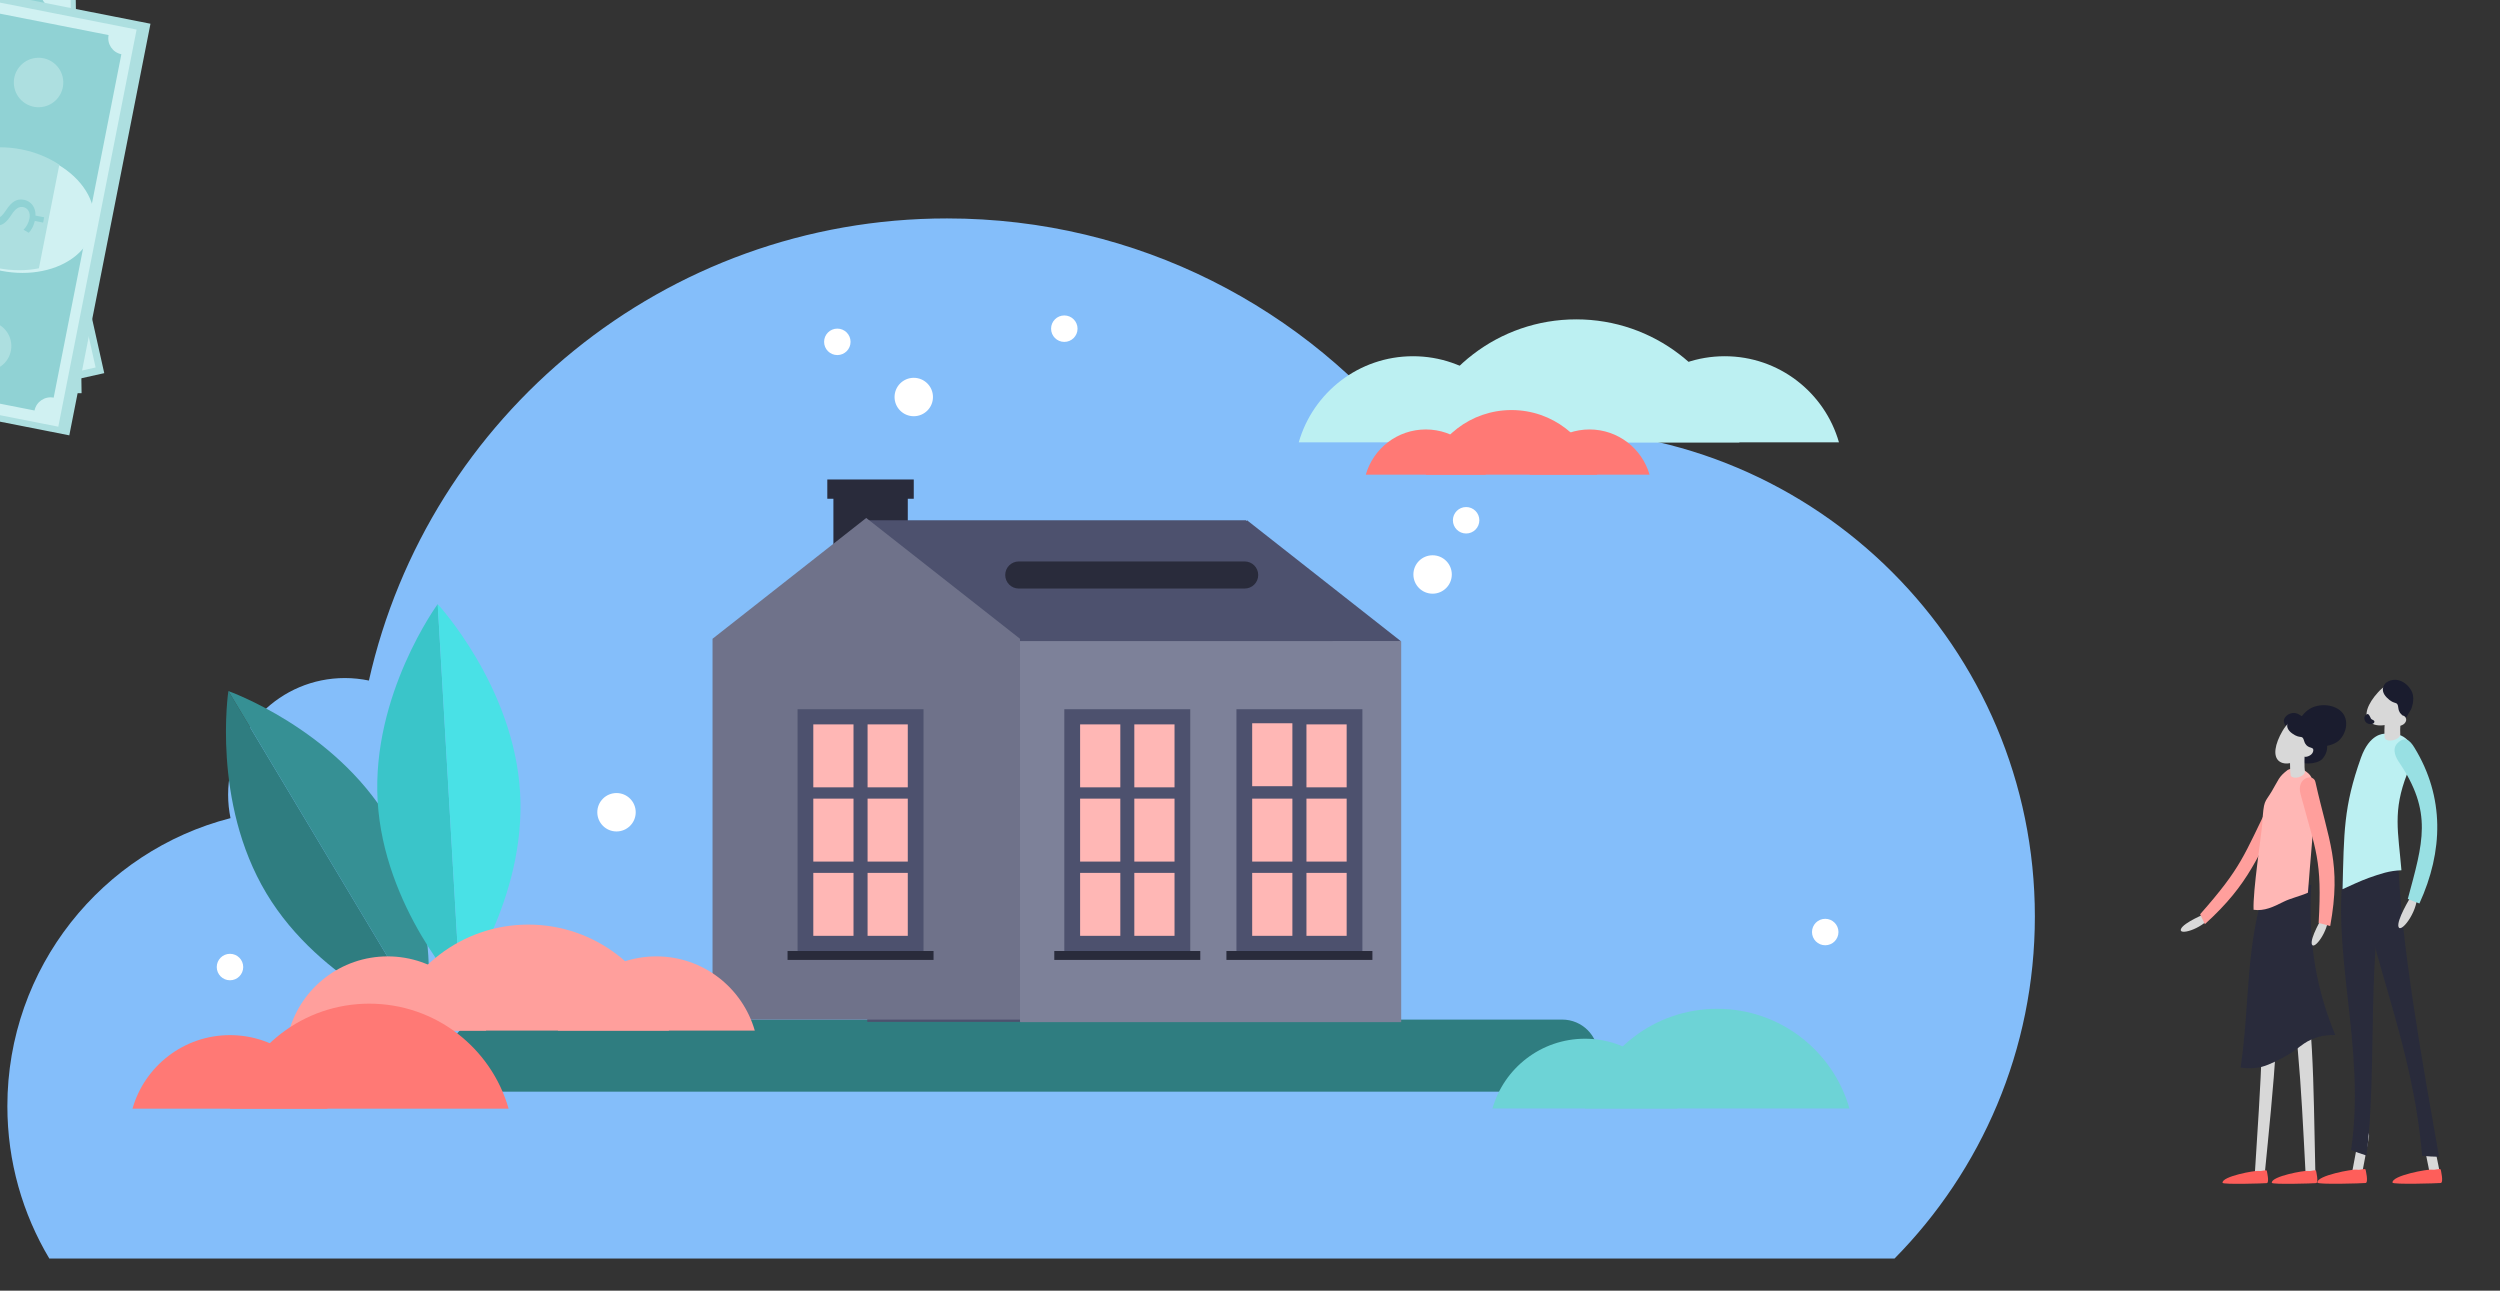 <svg id="e7dl483zq2pm1" xmlns="http://www.w3.org/2000/svg" shape-rendering="geometricPrecision" text-rendering="geometricPrecision" width="3156.7" height="1629.7"><rect width="100%" height="100%" fill="#333333" stroke="none"/><style>@keyframes e7dl483zq2pm38_to__to{0%{offset-distance:0%}to{offset-distance:100%}}@keyframes e7dl483zq2pm138_tr__tr{0%,46.667%{transform:translate(2078.894px,741.375px) rotate(10817.657deg)}80%,to{transform:translate(2078.894px,741.375px) rotate(10872.141deg)}}@keyframes e7dl483zq2pm160_tr__tr{0%,63.333%{transform:translate(2275.507px,676.286px) rotate(1.725deg)}90%,to{transform:translate(2275.507px,676.286px) rotate(90.396deg)}}</style><g id="e7dl483zq2pm2" transform="matrix(.811 0 0 .811 203.207 264.169)"><path id="e7dl483zq2pm3" d="M2398.6 339c-71.6 0-140.8 9.9-206.5 28.4C2023.3 150.1 1759.5 10.3 1463 10.3c-439.8 0-807.6 307.7-900.1 719.5-12.1-2.5-24.6-3.9-37.5-3.9-100.4 0-181.7 81.4-181.7 181.7 0 12.5 1.3 24.6 3.7 36.4C147.6 995.3 0 1176.7 0 1392.4c0 86.7 23.9 167.9 65.3 237.3h2872.9c135.1-136.9 218.5-325 218.5-532.5 0-418.7-339.4-758.2-758.1-758.2z" transform="translate(-239.093 4.043)" fill="#84BEFA" stroke="none" stroke-width="1"/><g id="e7dl483zq2pm6" fill="#BCF0F2" stroke="none" stroke-width="1"><path id="e7dl483zq2pm7" d="M2188.5 228.9c-84.5 0-155.8 56.7-177.9 134.1h355.8c-22.1-77.4-93.4-134.1-177.9-134.1z" transform="translate(-239.093)"/><path id="e7dl483zq2pm8" d="M2673.8 228.9c-84.5 0-155.8 56.7-177.9 134.1h355.8c-22.1-77.4-93.3-134.1-177.9-134.1z" transform="translate(-239.093)"/><path id="e7dl483zq2pm9" d="M2442.6 171.5c-120.7 0-222.6 81-254.1 191.6h508.2c-31.5-110.7-133.4-191.6-254.1-191.6z" transform="translate(-239.093)"/></g><path id="e7dl483zq2pm10" d="M2420.7 1373.9H744.6c-31 0-56.1-25.1-56.1-56.1s25.1-56.1 56.1-56.1h1676.2c31 0 56.1 25.1 56.1 56.1-.1 31-25.2 56.1-56.2 56.1z" transform="translate(-239.093)" fill="#2F7D80" stroke="none" stroke-width="1"/><g id="e7dl483zq2pm11" fill="#FF7975" stroke="none" stroke-width="1"><path id="e7dl483zq2pm12" d="M2208.4 342.9c-44.4 0-81.8 29.8-93.4 70.4h186.9c-11.7-40.6-49.1-70.4-93.5-70.4z" transform="translate(-239.093)"/><path id="e7dl483zq2pm13" d="M2463.3 342.9c-44.4 0-81.8 29.8-93.4 70.4h186.9c-11.7-40.6-49.1-70.4-93.5-70.4z" transform="translate(-239.093)"/><path id="e7dl483zq2pm14" d="M2341.9 312.7c-63.4 0-116.9 42.5-133.5 100.6h267c-16.7-58.1-70.1-100.6-133.5-100.6z" transform="translate(-239.093)"/></g><g id="e7dl483zq2pm16" stroke="none" stroke-width="1"><path id="e7dl483zq2pm17" d="M403.2 1065c85.3 142.4 249.7 200.7 249.7 200.7L344.1 750.2s-26.2 172.4 59.1 314.8z" transform="translate(-239.093)" fill="#2F7D80"/><path id="e7dl483zq2pm18" d="M344.1 750.2l308.8 515.6s26.2-172.5-59.1-314.9c-85.3-142.4-249.7-200.7-249.7-200.7z" transform="translate(-239.093)" fill="#369094"/></g><g id="e7dl483zq2pm19" stroke="none" stroke-width="1"><path id="e7dl483zq2pm20" d="M576.5 921.3c9.6 165.7 128.3 293.5 128.3 293.5l-34.8-600c0 .1-103.1 140.8-93.5 306.5z" transform="translate(-239.093)" fill="#3AC5C9"/><path id="e7dl483zq2pm21" d="M670 614.9l34.8 600s103.1-140.7 93.5-306.4C788.7 742.8 670 614.9 670 614.9z" transform="translate(-239.093)" fill="#49E1E6"/></g><circle id="e7dl483zq2pm22" r="20.6" transform="translate(1053.107 206.5)" fill="#FFF" stroke="none" stroke-width="1"/><circle id="e7dl483zq2pm23" r="20.6" transform="translate(2032.107 484.3)" fill="#FFF" stroke="none" stroke-width="1"/><circle id="e7dl483zq2pm24" r="20.6" transform="translate(107.507 1179.9)" fill="#FFF" stroke="none" stroke-width="1"/><g id="e7dl483zq2pm25" fill="#6DD3D6" stroke="none" stroke-width="1"><path id="e7dl483zq2pm26" d="M2456.3 1291.5c-68.5 0-126.2 45.9-144.1 108.6h288.2c-17.9-62.7-75.6-108.6-144.1-108.6z" transform="translate(-239.093)"/><path id="e7dl483zq2pm27" d="M2662.1 1244.9c-97.8 0-180.3 65.6-205.8 155.2H2868c-25.6-89.6-108.1-155.2-205.9-155.2z" transform="translate(-239.093)"/></g><g id="e7dl483zq2pm28"><g id="e7dl483zq2pm29" fill="#292B3B" stroke="none" stroke-width="1"><rect id="e7dl483zq2pm30" width="115.8" height="138.2" rx="0" ry="0" transform="translate(1047.007 431.3)"/><rect id="e7dl483zq2pm31" width="134.6" height="30" rx="0" ry="0" transform="translate(1037.507 420.8)"/></g><g id="e7dl483zq2pm32"><g id="e7dl483zq2pm33" stroke="none" stroke-width="1"><path id="e7dl483zq2pm34" transform="translate(-239.093)" fill="#4D516E" d="M1930.1 484.3l-1.6 1.3v-1.3h-589.7v781h830.6V672.4z"/><path id="e7dl483zq2pm35" transform="translate(-239.093 -3.6)" fill="#6F728A" d="M1576.6 1265.3h-478.7V672.4l239.3-188.1 239.4 188.1z"/><rect id="e7dl483zq2pm36" width="592.9" height="592.9" rx="0" ry="0" transform="translate(1337.507 672.4)" fill="#7D8199"/></g><path id="e7dl483zq2pm37" d="M1926.4 590.6h-351.7c-11.7 0-21.1-9.5-21.1-21.1 0-11.7 9.5-21.1 21.1-21.1h351.7c11.7 0 21.1 9.5 21.1 21.1.1 11.6-9.4 21.1-21.1 21.1z" transform="translate(-239.093)" fill="#292B3B" stroke="none" stroke-width="1"/><g style="offset-path:path('M1776.73,574.325C1737.341,106.693,1960.544,-154.677,3329.459,522.725');offset-rotate:0deg;animation:e7dl483zq2pm38_to__to 3000ms linear 1 normal forwards"><g id="e7dl483zq2pm38" transform="translate(-1766.566 -461.736)"><g id="e7dl483zq2pm39"><rect id="e7dl483zq2pm40" width="653.2" height="290.8" rx="0" ry="0" transform="matrix(-.218 -.976 .976 -.218 1394.493 780.375)" fill="#ADDFE0" stroke="none" stroke-width="1"/><rect id="e7dl483zq2pm41" width="267.8" height="630.2" rx="0" ry="0" transform="matrix(.976 -.218 .218 .976 1266.1 151.425)" fill="#D0F1F2" stroke="none" stroke-width="1"/><path id="e7dl483zq2pm42" d="M1728.7 119.3L1550.5 159c3 13.7-5.6 27.2-19.2 30.3l118.6 531.9c13.7-3 27.2 5.6 30.3 19.2l178.2-39.7c-3-13.7 5.6-27.2 19.2-30.3L1759 138.5c-13.7 3.1-27.2-5.5-30.3-19.2z" transform="translate(-239.093)" fill="#90D2D4" stroke="none" stroke-width="1"/><path id="e7dl483zq2pm43" d="M1683.9 337.9c22.1-4.9 43.9-5.3 63.6-1.8 41.5 7.3 73.8 31.6 81.5 66 7.7 34.5-11.3 70.2-45.7 94.4-16.3 11.5-36.2 20.4-58.3 25.4-22.1 4.9-43.9 5.3-63.6 1.8-41.5-7.3-73.8-31.6-81.5-66-7.7-34.4 11.3-70.2 45.7-94.4 16.4-11.5 36.2-20.4 58.3-25.4z" transform="translate(-239.093)" fill="#D0F1F2" stroke="none" stroke-width="1"/><ellipse id="e7dl483zq2pm44" rx="38.5" ry="38.5" transform="matrix(.984 -.177 .177 .984 1420.788 230.184)" fill="#ADDFE0" stroke="none" stroke-width="1"/><ellipse id="e7dl483zq2pm45" rx="38.5" ry="38.5" transform="rotate(-30.419 1930.038 -2460.992) scale(1)" fill="#ADDFE0" stroke="none" stroke-width="1"/><path id="e7dl483zq2pm46" d="M1683.9 337.9c22.1-4.9 43.9-5.3 63.6-1.8l35.8 160.4c-16.3 11.5-36.2 20.4-58.3 25.4-22.1 4.9-43.9 5.3-63.6 1.8l-35.8-160.4c16.4-11.5 36.2-20.4 58.3-25.4z" transform="translate(-239.093)" fill="#ADDFE0" stroke="none" stroke-width="1"/><g id="e7dl483zq2pm47"><path id="e7dl483zq2pm48" d="M1758.9 426.9l-12.9 2.9c1.5 7.4.9 15.6-1.3 20.8l-9.2-1.2c2-5.3 3-12.5 1.4-19.6-2-9.1-8.6-14-15.9-12.4-7 1.6-10.3 7.5-12 17.8-2.2 14.2-6.3 23.5-17.4 26-10.6 2.4-20.3-3.4-24.9-14.7l-12.9 2.9-1.8-7.9 12.4-2.8c-1.5-7.7-.6-13.4.8-17.6l9.1 1.3c-.9 3-2.6 8.9-.8 17.1 2.2 9.8 8.9 12.2 14 11.1 6.6-1.5 8.9-6.9 11-19.1 2.4-14.4 7.6-22.5 19-25 10.1-2.3 21.1 2.7 26.2 15.3l13.3-3 1.9 8.1z" transform="translate(-239.093)" fill="#90D2D4" stroke="none" stroke-width="1"/></g></g><g id="e7dl483zq2pm49"><rect id="e7dl483zq2pm50" width="653.2" height="290.8" rx="0" ry="0" transform="rotate(-90.848 1046.819 -289.972) scale(1)" fill="#ADDFE0" stroke="none" stroke-width="1"/><rect id="e7dl483zq2pm51" width="267.8" height="630.2" rx="0" ry="0" transform="rotate(-.85 8162.997 -91469.451) scale(1)" fill="#D0F1F2" stroke="none" stroke-width="1"/><path id="e7dl483zq2pm52" d="M1818.7 124.6l-182.5 2.7c.2 14-11 25.5-25 25.7l8.1 544.9c14-.2 25.5 11 25.7 25l182.5-2.7c-.2-14 11-25.5 25-25.7l-8.1-544.9c-13.9.2-25.5-11-25.7-25z" transform="translate(-239.093)" fill="#90D2D4" stroke="none" stroke-width="1"/><path id="e7dl483zq2pm53" d="M1730.5 329.6c22.7-.3 44 3.7 62.6 11.1 39.1 15.6 65.8 45.9 66.3 81.2.5 35.3-25.3 66.4-63.9 83.1-18.3 8-39.6 12.7-62.2 13-22.7.3-44-3.7-62.6-11.1-39.1-15.5-65.8-45.9-66.3-81.2-.5-35.3 25.3-66.4 63.9-83.1 18.3-8 39.5-12.7 62.2-13z" transform="translate(-239.093)" fill="#D0F1F2" stroke="none" stroke-width="1"/><ellipse id="e7dl483zq2pm54" rx="38.5" ry="38.5" transform="rotate(-45 1009.494 -1688.606) scale(1)" fill="#ADDFE0" stroke="none" stroke-width="1"/><ellipse id="e7dl483zq2pm55" rx="38.5" ry="38.5" transform="matrix(.986 -.166 .166 .986 1495.865 637.233)" fill="#ADDFE0" stroke="none" stroke-width="1"/><path id="e7dl483zq2pm56" d="M1730.5 329.6c22.7-.3 44 3.7 62.6 11.1l2.4 164.3c-18.3 8-39.6 12.7-62.2 13-22.7.3-44-3.7-62.6-11.1l-2.4-164.3c18.3-8 39.5-12.7 62.2-13z" transform="translate(-239.093)" fill="#ADDFE0" stroke="none" stroke-width="1"/><g id="e7dl483zq2pm57"><path id="e7dl483zq2pm58" d="M1785.7 431.9l-13.2.2c0 7.6-2.3 15.5-5.5 20.1l-8.8-3c3.1-4.8 5.5-11.6 5.4-18.9-.1-9.3-5.6-15.5-13.1-15.4-7.2.1-11.6 5.3-15.4 15-5 13.4-10.9 21.8-22.3 21.9-10.9.2-19.2-7.4-21.4-19.5l-13.2.2-.1-8.1 12.7-.2c.1-7.9 2.2-13.3 4.3-17.1l8.7 3.1c-1.5 2.8-4.3 8.2-4.2 16.6.1 10.1 6.2 13.8 11.5 13.7 6.8-.1 10.1-5 14.7-16.5 5.3-13.6 12-20.5 23.7-20.6 10.3-.2 20.1 6.9 22.6 20.4l13.6-.2v8.3z" transform="translate(-239.093)" fill="#90D2D4" stroke="none" stroke-width="1"/></g></g><g id="e7dl483zq2pm59"><rect id="e7dl483zq2pm60" width="653.2" height="290.8" rx="0" ry="0" transform="rotate(-78.843 1130.069 -435.424)" fill="#ADDFE0" stroke="none" stroke-width="1"/><rect id="e7dl483zq2pm61" width="267.8" height="630.2" rx="0" ry="0" transform="rotate(11.157 66.339 7569.622)" fill="#D0F1F2" stroke="none" stroke-width="1"/><path id="e7dl483zq2pm62" d="M1922.7 190.6l-179.1-35.3c-2.7 13.7-16.1 22.7-29.8 20L1608.3 710c13.7 2.7 22.7 16.1 20 29.8l179.1 35.3c2.7-13.7 16.1-22.7 29.8-20l105.4-534.7c-13.7-2.7-22.6-16-19.9-29.8z" transform="translate(-237.62 .031)" fill="#90D2D4" stroke="none" stroke-width="1"/><path id="e7dl483zq2pm63" d="M1793.7 372.8c22.2 4.4 42.3 12.8 58.9 23.9 35 23.4 54.8 58.6 48 93.2-6.8 34.6-38.5 59.7-79.8 68-19.6 4-41.3 4.1-63.6-.2-22.2-4.4-42.3-12.8-58.9-23.9-35-23.3-54.8-58.6-48-93.2 6.8-34.6 38.5-59.7 79.8-68 19.6-4 41.4-4.2 63.6.2z" transform="translate(-239.093)" fill="#D0F1F2" stroke="none" stroke-width="1"/><ellipse id="e7dl483zq2pm64" rx="38.5" ry="38.5" transform="matrix(.611 -.792 .792 .611 1576.042 264.45)" fill="#ADDFE0" stroke="none" stroke-width="1"/><ellipse id="e7dl483zq2pm65" rx="38.5" ry="38.5" transform="matrix(.611 -.792 .792 .611 1495.16 674.758)" fill="#ADDFE0" stroke="none" stroke-width="1"/><path id="e7dl483zq2pm66" d="M1793.7 372.8c22.2 4.4 42.3 12.8 58.9 23.9l-31.8 161.2c-19.6 4-41.3 4.1-63.6-.2-22.2-4.4-42.3-12.8-58.9-23.9l31.8-161.2c19.6-4 41.4-4.2 63.6.2z" transform="translate(-244.212 -4.185)" fill="#ADDFE0" stroke="none" stroke-width="1"/><g id="e7dl483zq2pm67"><path id="e7dl483zq2pm68" d="M1826.5 484.4l-13-2.6c-1.6 7.4-5.4 14.7-9.5 18.5l-8-4.8c4-4 7.8-10.2 9.2-17.4 1.8-9.1-2.3-16.3-9.6-17.8-7.1-1.4-12.4 2.8-18.2 11.5-7.7 12.1-15.2 19-26.4 16.8-10.7-2.1-17.3-11.3-16.9-23.5l-13-2.6 1.6-8 12.5 2.5c1.8-7.7 4.9-12.5 7.8-15.8l7.8 4.9c-2.1 2.4-5.9 7.1-7.6 15.3-2 9.9 3.2 14.8 8.4 15.8 6.7 1.3 11-2.8 17.8-13 8-12.2 16-17.5 27.4-15.3 10.1 2 18.3 10.9 17.8 24.6l13.4 2.6-1.5 8.3z" transform="translate(-243.312 -1.826)" fill="#90D2D4" stroke="none" stroke-width="1"/></g></g></g></g><path id="e7dl483zq2pm69" transform="matrix(1.003 0 0 1.002 -235.752 -.446)" fill="#4D516E" stroke="none" stroke-width="1" d="M1914.396 590.6l-.933.135v-.135h-343.775v81.053H2053.9v-61.532z"/><rect id="e7dl483zq2pm70" width="592.9" height="592.9" rx="0" ry="0" transform="translate(1338.106 672.758)" fill="#7D8199" stroke="none" stroke-width="1"/></g><g id="e7dl483zq2pm71" stroke="none" stroke-width="1"><g id="e7dl483zq2pm72"><rect id="e7dl483zq2pm73" width="196.1" height="376.4" rx="0" ry="0" transform="translate(1406.507 778.5)" fill="#4D516E"/><g id="e7dl483zq2pm74" fill="#FFB7B5"><g id="e7dl483zq2pm75"><rect id="e7dl483zq2pm76" width="62.6" height="98" rx="0" ry="0" transform="translate(1431.107 802.1)"/><rect id="e7dl483zq2pm77" width="62.6" height="98" rx="0" ry="0" transform="translate(1515.507 802.1)"/></g><g id="e7dl483zq2pm78"><rect id="e7dl483zq2pm79" width="62.6" height="98" rx="0" ry="0" transform="translate(1431.107 917.7)"/><rect id="e7dl483zq2pm80" width="62.6" height="98" rx="0" ry="0" transform="translate(1515.507 917.7)"/></g><g id="e7dl483zq2pm81"><rect id="e7dl483zq2pm82" width="62.6" height="98" rx="0" ry="0" transform="translate(1431.107 1033.3)"/><rect id="e7dl483zq2pm83" width="62.6" height="98" rx="0" ry="0" transform="translate(1515.507 1033.3)"/></g></g></g><rect id="e7dl483zq2pm84" width="227.3" height="13.9" rx="0" ry="0" transform="translate(1390.907 1154.9)" fill="#292B3B"/></g><g id="e7dl483zq2pm85" stroke="none" stroke-width="1"><g id="e7dl483zq2pm86"><rect id="e7dl483zq2pm87" width="196.1" height="376.4" rx="0" ry="0" transform="translate(991.207 778.5)" fill="#4D516E"/><g id="e7dl483zq2pm88" fill="#FFB7B5"><g id="e7dl483zq2pm89"><rect id="e7dl483zq2pm90" width="62.6" height="98" rx="0" ry="0" transform="translate(1015.707 802.1)"/><rect id="e7dl483zq2pm91" width="62.6" height="98" rx="0" ry="0" transform="translate(1100.207 802.1)"/></g><g id="e7dl483zq2pm92"><rect id="e7dl483zq2pm93" width="62.6" height="98" rx="0" ry="0" transform="translate(1015.707 917.7)"/><rect id="e7dl483zq2pm94" width="62.6" height="98" rx="0" ry="0" transform="translate(1100.207 917.7)"/></g><g id="e7dl483zq2pm95"><rect id="e7dl483zq2pm96" width="62.6" height="98" rx="0" ry="0" transform="translate(1015.707 1033.3)"/><rect id="e7dl483zq2pm97" width="62.6" height="98" rx="0" ry="0" transform="translate(1100.207 1033.3)"/></g></g></g><rect id="e7dl483zq2pm98" width="227.3" height="13.9" rx="0" ry="0" transform="translate(975.607 1154.9)" fill="#292B3B"/></g><g id="e7dl483zq2pm99" stroke="none" stroke-width="1"><g id="e7dl483zq2pm100"><rect id="e7dl483zq2pm101" width="196.1" height="376.4" rx="0" ry="0" transform="translate(1674.507 778.5)" fill="#4D516E"/><g id="e7dl483zq2pm102" fill="#FFB7B5"><g id="e7dl483zq2pm103"><rect id="e7dl483zq2pm104" width="62.6" height="98" rx="0" ry="0" transform="translate(1699.007 800.338)"/><rect id="e7dl483zq2pm105" width="62.6" height="98" rx="0" ry="0" transform="translate(1783.507 802.1)"/></g><g id="e7dl483zq2pm106"><rect id="e7dl483zq2pm107" width="62.6" height="98" rx="0" ry="0" transform="translate(1699.007 917.7)"/><rect id="e7dl483zq2pm108" width="62.6" height="98" rx="0" ry="0" transform="translate(1783.507 917.7)"/></g><g id="e7dl483zq2pm109"><rect id="e7dl483zq2pm110" width="62.6" height="98" rx="0" ry="0" transform="translate(1699.007 1033.3)"/><rect id="e7dl483zq2pm111" width="62.6" height="98" rx="0" ry="0" transform="translate(1783.507 1033.3)"/></g></g></g><rect id="e7dl483zq2pm112" width="227.3" height="13.9" rx="0" ry="0" transform="translate(1658.907 1154.9)" fill="#292B3B"/></g></g><g id="e7dl483zq2pm113" fill="#FF9F9C" stroke="none" stroke-width="1"><path id="e7dl483zq2pm114" d="M592.1 1163.3c-72.8 0-134.3 48.9-153.3 115.6h306.6c-19-66.7-80.4-115.6-153.3-115.6z" transform="translate(-239.093)"/><path id="e7dl483zq2pm115" d="M1010.4 1163.3c-72.8 0-134.3 48.9-153.3 115.6h306.6c-19.1-66.7-80.5-115.6-153.3-115.6z" transform="translate(-239.093)"/><path id="e7dl483zq2pm116" d="M811.1 1113.8c-104 0-191.8 69.8-219 165.1h438c-27.2-95.3-115-165.1-219-165.1z" transform="translate(-239.093)"/></g><g id="e7dl483zq2pm119" transform="translate(1213.12 176.325)"><g id="e7dl483zq2pm120"><g id="e7dl483zq2pm121"><path id="e7dl483zq2pm122" d="M2565.7 1329.5c.5 0 1-.1 1.6-.2 4.2-.9 7-5 6.1-9.2l-11.2-55.2c-.9-4.2-5-7-9.2-6.1-4.2.9-7 5-6.1 9.2l11.2 55.2c.7 3.8 3.9 6.3 7.6 6.3z" transform="translate(-239.093)" fill="#D8D8D8" stroke="none" stroke-width="1"/></g><path id="e7dl483zq2pm123" d="M2575.5 1319.1s4.9 20.2 0 20.7-74.7 2.7-75.1-.6c-1.4-11.1 55.7-21.3 61.3-20.2 5.6 1.1 13.2-2.8 13.8.1z" transform="translate(-239.093)" fill="#FE5E5A" stroke="none" stroke-width="1"/><g id="e7dl483zq2pm124"><path id="e7dl483zq2pm125" d="M2442.8 1329.1c.5.2 1 .3 1.5.4 4.3.8 8.4-2 9.1-6.3l10.4-55.4c.8-4.3-2-8.4-6.3-9.1-4.3-.8-8.4 2-9.1 6.3l-10.4 55.4c-.7 3.7 1.4 7.3 4.8 8.7z" transform="translate(-239.093)" fill="#D8D8D8" stroke="none" stroke-width="1"/></g><g id="e7dl483zq2pm126"><path id="e7dl483zq2pm127" d="M2440.2 1289.3c7.9 3.3 15.9 6.1 24.1 8.7 17.2-136.7-.9-324.1 32.3-446.6-21.9-5-43.8-9.9-65.8-14.4-24.4 140.8 33.2 291 9.4 452.3z" transform="translate(-243.414 -.88)" fill="#292B3B" stroke="none" stroke-width="1"/></g><g id="e7dl483zq2pm128"><path id="e7dl483zq2pm129" d="M2546.5 1297.5c8.8.8 17.6 1.4 26.4 1.5-23.3-132.1-61.1-338.4-63.7-468-22.5 1.1-45 2.6-67.4 4.6 28.2 165.3 89.9 287.6 104.7 461.9z" transform="translate(-239.093)" fill="#292B3B" stroke="none" stroke-width="1"/></g><path id="e7dl483zq2pm130" d="M2458.5 1319.1s4.9 20.2 0 20.7c-4.9.6-74.7 2.7-75.1-.6-1.4-11.1 55.7-21.3 61.3-20.2 5.6 1.3 13.2-2.8 13.8.1z" transform="translate(-239.093)" fill="#FE5E5A" stroke="none" stroke-width="1"/><g id="e7dl483zq2pm131"><path id="e7dl483zq2pm132" d="M2514.3 852.9c-18.6.6-32.6 5.4-50.7 11.8-12.3 4.4-29.2 12.3-41 17.7 2.4-89 1.4-127.9 28.6-204.5 13.6-38.2 35.3-37.3 36.7-37.6 25-4.1 47.5 9.9 43.6 37.8-1.3 9.3-3.3 11.9-8.2 24.3-22.9 58.4-14 90.1-9 150.5z" transform="translate(-239.093)" fill="#BCF0F2" stroke="none" stroke-width="1"/></g><path id="e7dl483zq2pm133" d="M2514.6 601l-24.8-2.4c-.3 3.4-2.9 35.7-1.7 47.9.9 3.8 7.1 5.5 13.8 3.8 6-1.5 10.4-5.1 10.6-8.6-.7-7.2.9-28.8 2.1-40.7z" transform="translate(-239.093)" fill="#D8D8D8" stroke="none" stroke-width="1"/><path id="e7dl483zq2pm134" d="M2516.7 611c-15.9 17.6-41.1 20.7-51.8 11-10.7-9.7-3-28.7 13-46.2 15.9-17.6 32.7-18.6 43.5-8.9 10.7 9.7 11.3 26.5-4.7 44.1z" transform="translate(-239.093)" fill="#D8D8D8" stroke="none" stroke-width="1"/><path id="e7dl483zq2pm135" d="M2529.4 602.1s6.5-14.6 1.4-26.7c-5.1-12-22.7-26.7-40.5-14.5 0 0-11.8 9.9 1.2 23.1 13.1 13.3 16.5 3.6 18 16.3 1.5 12.8 12.1 12.4 12.1 15.1l7.8-13.3z" transform="translate(-239.093)" fill="#1A1C2E" stroke="none" stroke-width="1"/><path id="e7dl483zq2pm136" d="M2519.2 624.2c-3.7 4.1-12.5 5.6-15.5 2.9-3-2.7-.7-6.7 3-10.8 3.7-4.1 9.6-5.7 12.5-3 3 2.7 3.7 6.8 0 10.9z" transform="translate(-239.093)" fill="#D8D8D8" stroke="none" stroke-width="1"/><path id="e7dl483zq2pm137" d="M2461 609.8s-6.9 2.5-3.7 10 13.7 6.5 14.8 2.7c1.1-3.8-4.2-3.3-5.5-6.2-1.2-2.8-3.5-7.7-5.6-6.5z" transform="translate(-239.093)" fill="#1A1C2E" stroke="none" stroke-width="1"/></g><g transform="rotate(17.657 -1347.152 7062.964)" style="animation:e7dl483zq2pm138_tr__tr 3000ms linear 1 normal forwards"><g id="e7dl483zq2pm138" transform="matrix(.908 0 0 1.118 -1889.52 -836.918)" stroke="none" stroke-width="1"><path id="e7dl483zq2pm139" d="M2265 926.4s-32.3 21.7-33.1 31.5c-.8 9.8 32.3-7.4 42.3-28.7l-9.2-2.8z" transform="translate(-237.33 3.644)" fill="#D8D8D8"/><path id="e7dl483zq2pm140" d="M2263.9 917.318c4.28 3.72 8.467 7.066 12.928 11.157 52.807-74.473 49.803-111.85 69.195-197.294 2.914-13.11-21.942-17.851-26.312 6.23-15.569 84.607-12.291 99.111-55.811 179.907z" transform="rotate(.153 -4032.11 -91068.788)" fill="#FF9F9C"/></g></g><g id="e7dl483zq2pm141"><path id="e7dl483zq2pm142" d="M2365 1323.9l15.3.3c-3.6-148.8-1.2-235.8-29-385.3-8.4 1.5-16.8 3.3-25.2 4.5 27.4 143.8 31.3 235.6 38.9 380.5z" transform="translate(-239.093)" fill="#D8D8D8" stroke="none" stroke-width="1"/></g><g id="e7dl483zq2pm143"><path id="e7dl483zq2pm144" d="M2301.5 1325.4c12.4-126.4 28.9-278.1 18.8-403.1-8.5.9-17 1.8-25.5 2.8 10.1 125.7-.6 272.6-8.7 399.6 5.1.1 10.2.4 15.4.7z" transform="translate(-239.093)" fill="#D8D8D8" stroke="none" stroke-width="1"/></g><path id="e7dl483zq2pm145" d="M2362.8 1122.6c-4.5 3-8.7 6.5-13.1 9.7-10 7.3-21.1 13.2-32.3 18.6-6.6 3.1-13.3 6.1-20.4 8-10.9 2.8-22 2.8-33.1 1.2 14.7-99.3 7.2-190.1 39.3-284.4 3.1 1.2 6.3 2.4 9.4 3.6-.1-3.6-.2-7.2-.2-10.9 20.5 2.3 41 4.7 61.5 7.4-5.2 93.8 9.1 164.6 37.4 233.7-16.9-.9-34.3 3.6-48.5 13.1z" transform="translate(-239.093)" fill="#292B3B" stroke="none" stroke-width="1"/><path id="e7dl483zq2pm146" d="M2347.2 608c7 .3 14.9 6.1 16.5 13.3 1.6 7.2-4.5 13.8-11.4 15.3-6.8 1.5-19.4-7-21-14.2-1.5-7.3 7-14.8 15.9-14.4z" transform="translate(-239.093)" fill="#1A1C2E" stroke="none" stroke-width="1"/><path id="e7dl483zq2pm147" d="M2371.5 601.6c13.9-8.5 36.5-7.8 48.9 3.9 12.4 11.7 9.1 32.3-2.1 44.1-11.2 11.8-41.1 16-60.8-.2-13.2-10.9-3.6-37.1 14-47.8z" transform="translate(-239.093)" fill="#1A1C2E" stroke="none" stroke-width="1"/><path id="e7dl483zq2pm148" d="M2357.7 645.5c10.3-6.5 26.8-6.4 35.6 2s6.1 23.4-2.3 32.2c-8.4 8.8-34 9.4-42.8 1.1-8.8-8.3-3.5-27.1 9.5-35.3z" transform="translate(-239.093)" fill="#1A1C2E" stroke="none" stroke-width="1"/><path id="e7dl483zq2pm149" d="M2371 664.116c-11.7 19.926-33.9 27.33-45.1 19.49-11.2-7.73-7.1-27.657 4.6-47.692 11.7-19.926 26.7-23.846 37.9-16.006s14.3 24.282 2.6 44.208z" transform="translate(-240.415)" fill="#D8D8D8" stroke="none" stroke-width="1"/><path id="e7dl483zq2pm150" d="M2375.3 671.8c-2.7 4.3-10.4 7-13.5 5.1-3.1-2-1.7-5.9 1.1-10.2 2.7-4.3 7.8-6.7 10.9-4.7 2.9 1.9 4.2 5.5 1.5 9.8z" transform="translate(-238.773 -1.233)" fill="#D8D8D8" stroke="none" stroke-width="1"/><path id="e7dl483zq2pm151" d="M2381.1 650.2s3.6-14.2-2.9-24.3c-6.5-10.1-24.7-20.7-38.8-6.8 0 0-9.2 10.7 4.7 20.7 13.9 10 15.5.7 18.8 12 3.3 11.3 12.8 9.4 13.3 11.8l4.9-13.4z" transform="translate(-239.093)" fill="#1A1C2E" stroke="none" stroke-width="1"/><g id="e7dl483zq2pm152"><path id="e7dl483zq2pm153" d="M2289.2 914.4c16.7 2.4 31-4.6 46.3-12.3 11.8-5.9 25.6-8.6 38.3-14.3 2.7-40.3 11.3-119.1 9.2-150.6-1.7-26.4-1.8-30.3-11.6-37.7-13.8-10.3-28.8-3.1-29-2.9-14.7 11.2-13.8 14.8-25 33.5s-12.3 12-14.7 50.2c-1.1 16.3-14.9 105.1-13.5 134.1z" transform="translate(-244.18 .02)" fill="#FFB7B5" stroke="none" stroke-width="1"/></g><path id="e7dl483zq2pm154" d="M2363.8 662.2l-22.8-1c-.1 3.1-.9 32.8.9 43.9 1 3.4 6.8 4.7 12.8 2.8 5.5-1.6 9.3-5.2 9.3-8.4-1.1-6.6-.6-26.4-.2-37.3z" transform="translate(-239.093)" fill="#D8D8D8" stroke="none" stroke-width="1"/><path id="e7dl483zq2pm155" d="M2304.7 1321s4.4 18.5 0 19-68.5 2.5-68.9-.5c-1.3-10.1 51.1-19.5 56.2-18.5 5.1 1 12.1-2.7 12.7 0z" transform="translate(-239.093)" fill="#FE5E5A" stroke="none" stroke-width="1"/><path id="e7dl483zq2pm156" d="M2381.4 1321s4.4 18.5 0 19-68.5 2.5-68.9-.5c-1.3-10.1 51.1-19.5 56.2-18.5 5.1 1 12.1-2.7 12.7 0z" transform="translate(-239.093)" fill="#FE5E5A" stroke="none" stroke-width="1"/><path id="e7dl483zq2pm157" d="M2391.2 925.7s-19.8 33.5-16.3 42.7c3.5 9.2 25.9-20.6 25.7-44.1l-9.4 1.4z" transform="translate(-239.093)" fill="#D8D8D8" stroke="none" stroke-width="1"/><g id="e7dl483zq2pm158"><path id="e7dl483zq2pm159" d="M2385.4 935c6 1.5 11.6 2.8 18 4.7 17.8-97.3-2.5-132.1-23-224.2-3.1-14.1-30-6.9-23.2 18.6 23.8 89.3 33.9 101.9 28.2 200.9z" transform="translate(-239.093)" fill="#FF9F9C" stroke="none" stroke-width="1"/></g><g transform="rotate(1.725 -21326.828 75925.01)" style="animation:e7dl483zq2pm160_tr__tr 3000ms linear 1 normal forwards"><g id="e7dl483zq2pm160" transform="translate(-2275.507 -676.286)" stroke="none" stroke-width="1"><path id="e7dl483zq2pm161" d="M2534.6 894.4s-21.1 36.8-17.2 46.7c3.9 9.9 28-22.8 27.5-48.5l-10.3 1.8z" transform="translate(-239.093)" fill="#D8D8D8"/><path id="e7dl483zq2pm162" d="M2530.5 897.1c6.2 2.4 12.1 4.4 18.3 6.5 34.8-82.6 34.4-166.7-15.1-242.4-7.6-11.6-15.4-18-26.9-5.7-5.9 6.4-5.3 16.7 3.2 28.5 55.8 77 41.5 124.5 20.5 213.1z" transform="translate(-239.093)" fill="#98E0E3"/></g></g></g><g id="e7dl483zq2pm163" fill="#FF7975" stroke="none" stroke-width="1"><path id="e7dl483zq2pm164" d="M346.6 1285.9c-72.1 0-133 48.4-151.8 114.5h303.7c-18.9-66.1-79.7-114.5-151.9-114.5z" transform="translate(-239.093)"/><path id="e7dl483zq2pm165" d="M563.5 1236.9c-103.1 0-190 69.1-216.9 163.5h433.8c-26.9-94.4-113.8-163.5-216.9-163.5z" transform="translate(-239.093)"/></g><circle id="e7dl483zq2pm166" r="29.9" transform="translate(1172.107 292.4)" fill="#FFF" stroke="none" stroke-width="1"/><circle id="e7dl483zq2pm167" r="29.9" transform="translate(1979.907 568.7)" fill="#FFF" stroke="none" stroke-width="1"/><circle id="e7dl483zq2pm168" r="29.9" transform="translate(709.307 938.9)" fill="#FFF" stroke="none" stroke-width="1"/><circle id="e7dl483zq2pm169" r="20.6" transform="translate(1406.507 186)" fill="#FFF" stroke="none" stroke-width="1"/><circle id="e7dl483zq2pm170" r="20.6" transform="translate(2591.207 1125.4)" fill="#FFF" stroke="none" stroke-width="1"/></g></svg>